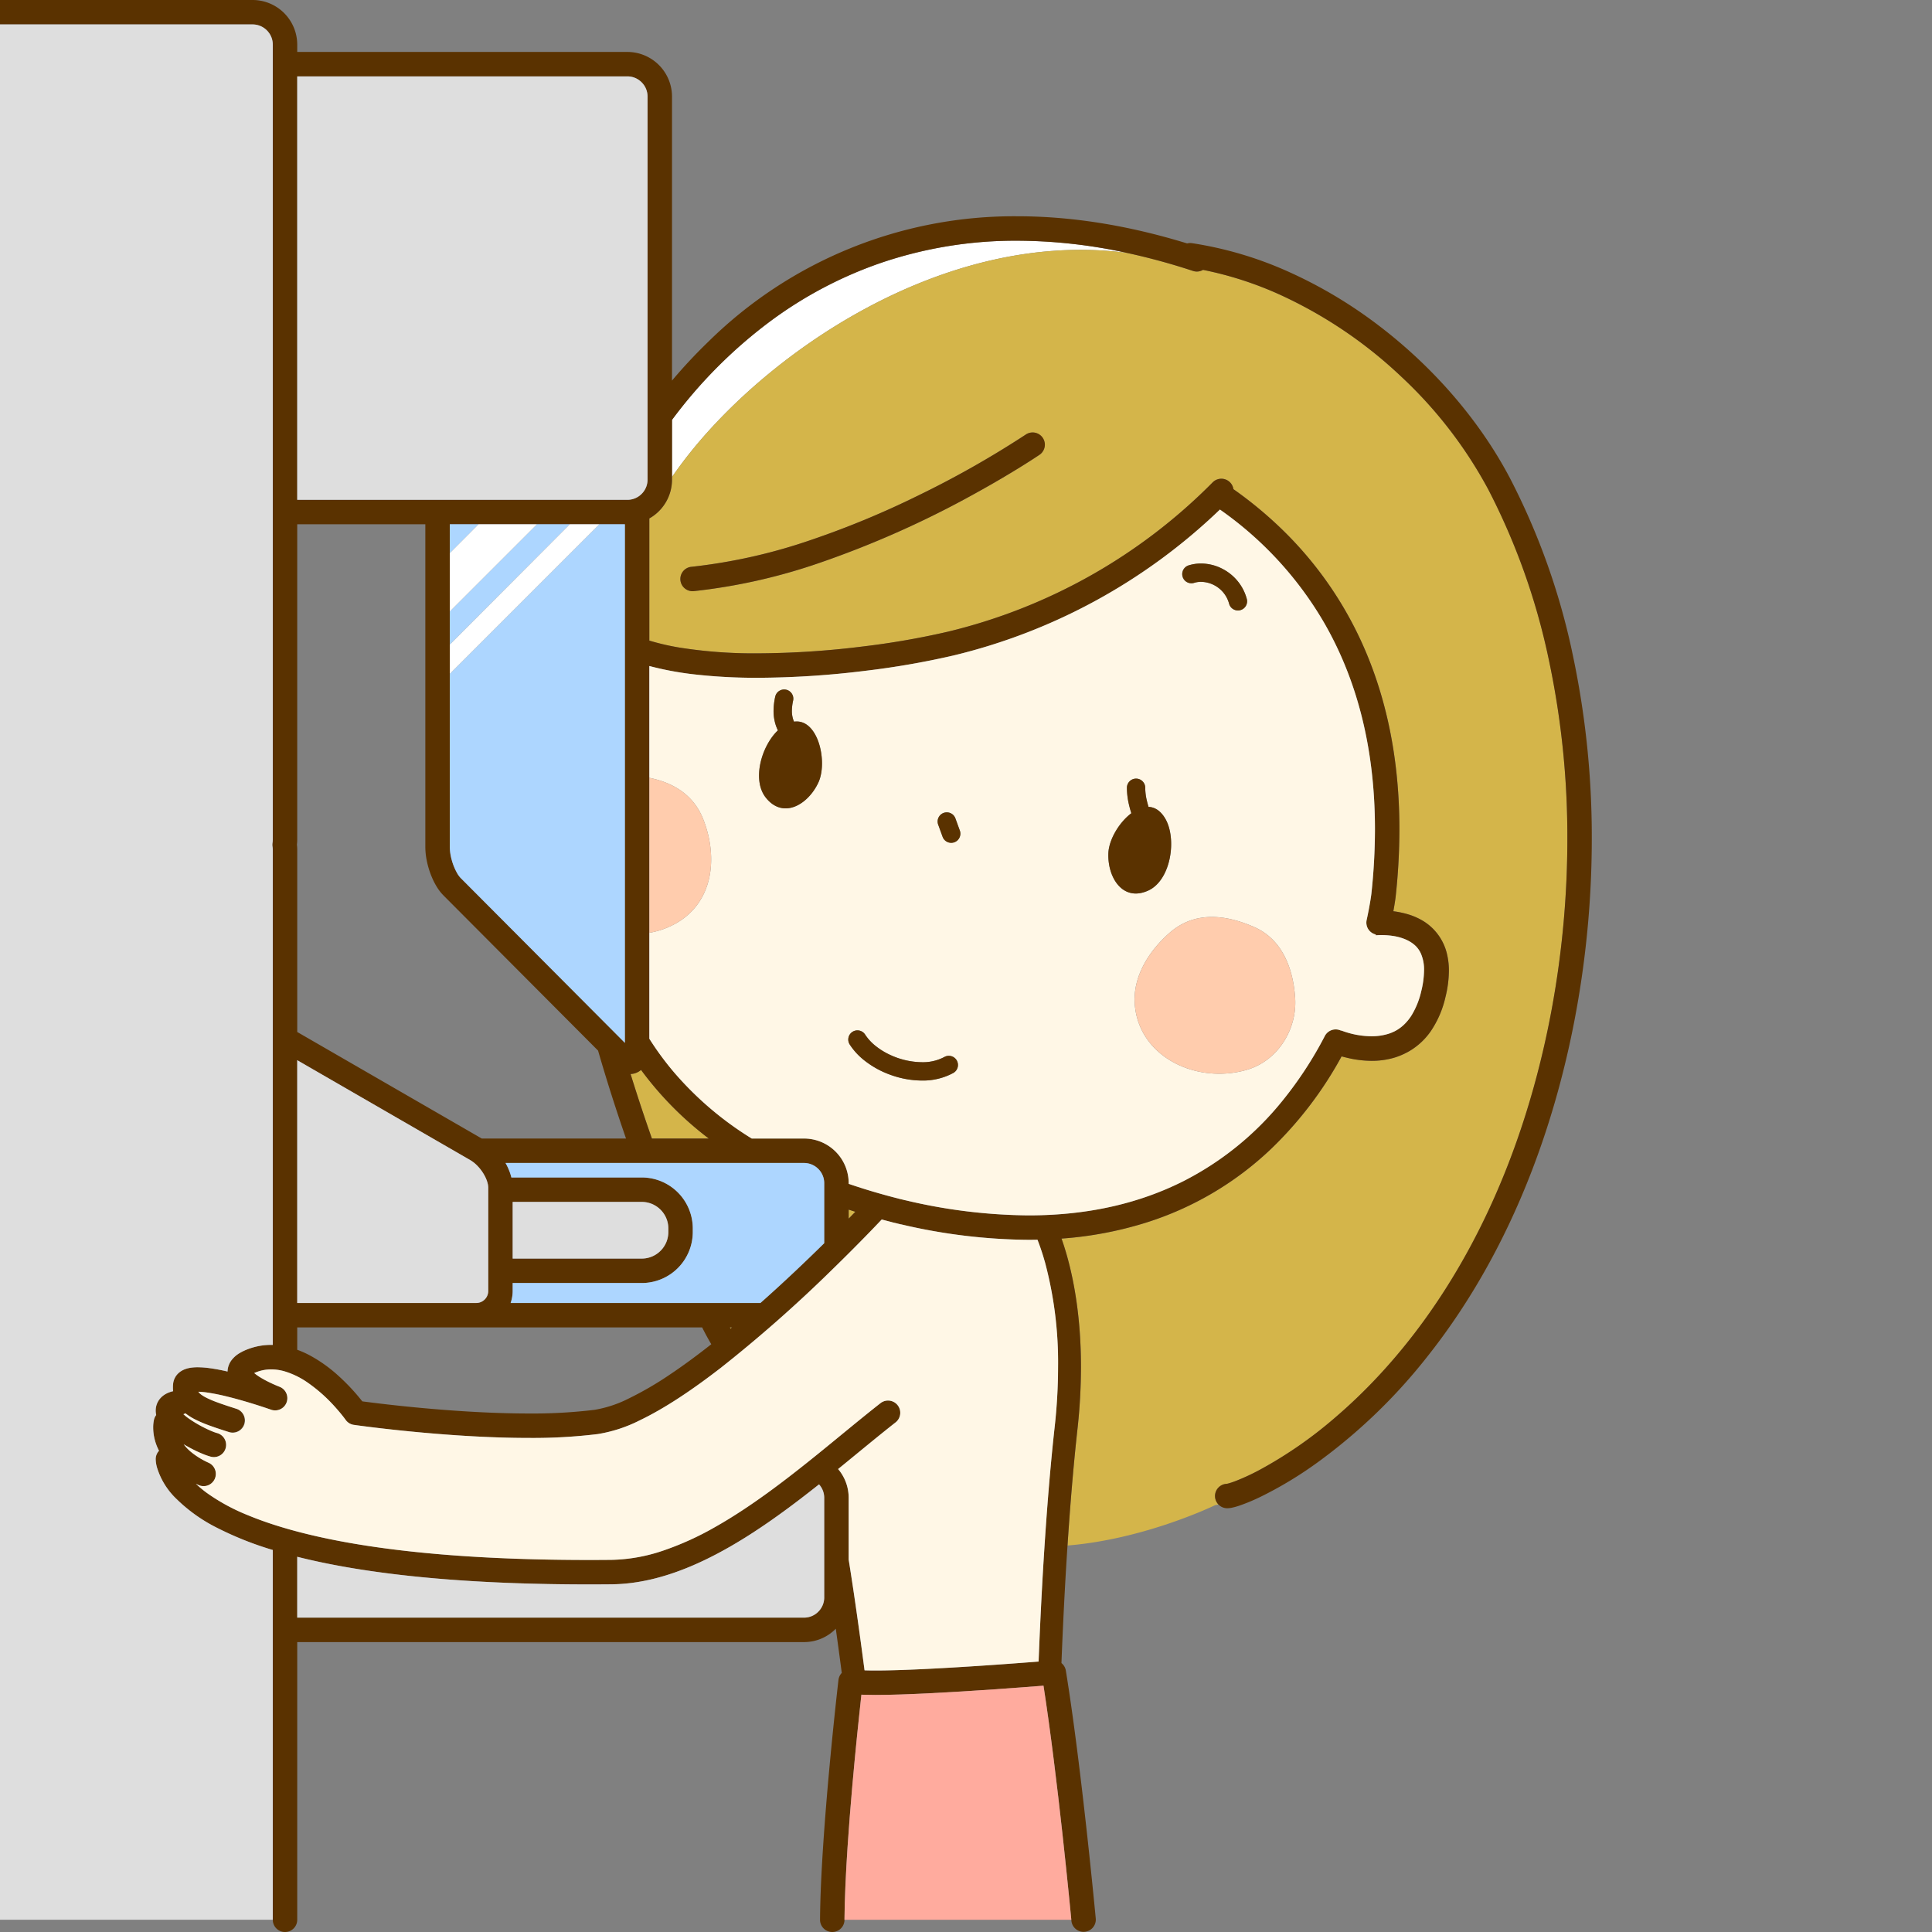 <svg xmlns="http://www.w3.org/2000/svg" xmlns:xlink="http://www.w3.org/1999/xlink" width="640" height="640" viewBox="0 0 640 640">
  <rect x="0" y="0" width="640" height="640" fill="#808080" stroke="none"/>
  <defs>
    <clipPath id="clip-path">
      <rect id="長方形_7" data-name="長方形 7" width="585.305" height="640" fill="none"/>
    </clipPath>
    <clipPath id="clip-special_featurebreast_mmography">
      <rect width="640" height="640"/>
    </clipPath>
  </defs>
  <g id="special_featurebreast_mmography" clip-path="url(#clip-special_featurebreast_mmography)">
    <g id="グループ_50" data-name="グループ 50" transform="translate(-58 -0.003)">
      <g id="グループ_49" data-name="グループ 49" transform="translate(0 0.003)" clip-path="url(#clip-path)">
        <path id="パス_274" data-name="パス 274" d="M705,161.561a171.908,171.908,0,0,0-36.126-4.006,138.373,138.373,0,0,0-45.439,7.431,135.709,135.709,0,0,0-36.382,19.229,158.206,158.206,0,0,0-32.59,32.692v18.915q1.418-2.05,2.911-4.064c26.916-36.258,86.7-78.113,147.626-70.2" transform="translate(-273.849 -77.818)" fill="#fff"/>
        <path id="パス_275" data-name="パス 275" d="M730.878,572.316h0l.015,0,.061-.011c.111-.02.323-.068.6-.144.553-.152,1.362-.418,2.353-.8a73.653,73.653,0,0,0,7.988-3.718,140.466,140.466,0,0,0,24.792-17.178c19.117-16.323,41.706-43.069,57.769-84.877,12.434-32.362,19.276-69.676,19.272-106.9a282.139,282.139,0,0,0-6.372-60.462A220.7,220.7,0,0,0,817.523,242.9a144.528,144.528,0,0,0-28.838-37.378,147.832,147.832,0,0,0-40.321-27.191,117.2,117.2,0,0,0-25.33-8.155,4.034,4.034,0,0,1-3.31.356,214.788,214.788,0,0,0-22.056-6.01c-60.924-7.916-120.709,33.938-147.626,70.2q-1.495,2.013-2.911,4.064v.867a14.759,14.759,0,0,1-7.511,12.871v40.465a80.224,80.224,0,0,0,9.909,2.3,157.312,157.312,0,0,0,26.036,1.921,289.759,289.759,0,0,0,34.815-2.276,263.5,263.5,0,0,0,28.154-4.9,183.869,183.869,0,0,0,87.688-49.451,4.044,4.044,0,0,1,6.887,2.242,132.711,132.711,0,0,1,16.939,14.148A123.123,123.123,0,0,1,773.7,289.593c8.74,17.5,14.4,39.222,14.393,65.881a207.883,207.883,0,0,1-1.237,22.284l0,.034c-.009.077-.215,1.83-.766,4.844.568.073,1.151.161,1.746.271.41.076.828.166,1.248.263l.134.031c.164.038.327.076.492.118a22.38,22.38,0,0,1,5.645,2.188,17.522,17.522,0,0,1,4.367,3.448l.008.008,0,0,.059.062c.054.06.1.124.158.185a17.445,17.445,0,0,1,3.867,7.413,23.445,23.445,0,0,1,.674,5.75,37.087,37.087,0,0,1-1.148,8.737,33.139,33.139,0,0,1-4.761,11.127,22.5,22.5,0,0,1-7.2,6.742c-.395.23-.793.439-1.193.64a22.274,22.274,0,0,1-4.258,1.66,26.39,26.39,0,0,1-7.021.91,35.2,35.2,0,0,1-8.286-1.045c-.592-.138-1.151-.282-1.678-.428a125.964,125.964,0,0,1-23.217,30.512,106.219,106.219,0,0,1-41.661,24.591,122.954,122.954,0,0,1-27.9,5.257c.538,1.517,1.1,3.25,1.668,5.214,2.407,8.378,4.776,20.824,4.776,37.3a189.255,189.255,0,0,1-1.182,20.8c-1.368,12.381-2.439,25.63-3.275,38.36,25.783-2.1,48.868-13.358,48.868-13.358.367-.07.742-.155,1.121-.245a4.041,4.041,0,0,1,2.742-6.831m-62-340.889c-.081.054-8.268,5.623-21.43,12.867A322,322,0,0,1,596.11,267.2a190.17,190.17,0,0,1-41.747,9.4,4.049,4.049,0,1,1-.782-8.06,182,182,0,0,0,39.8-8.965,294.285,294.285,0,0,0,35.542-14.769,320.319,320.319,0,0,0,35.4-20.074,4.049,4.049,0,0,1,4.556,6.694" transform="translate(-266.519 -80.777)" fill="#d4b54a"/>
        <path id="パス_276" data-name="パス 276" d="M553.252,723.048a111.726,111.726,0,0,1-22.435-22.725,5.794,5.794,0,0,1-1.938,1.087,5.715,5.715,0,0,1-1.527.269q3.349,10.822,7.065,21.37Z" transform="translate(-260.46 -345.892)" fill="#d4b54a"/>
        <path id="パス_277" data-name="パス 277" d="M593.03,868.857H592.3c.077.138.154.278.232.416l.5-.416" transform="translate(-292.537 -429.132)" fill="#d4b54a"/>
        <path id="パス_278" data-name="パス 278" d="M670.089,791.761v2.977c.816-.836,1.554-1.6,2.2-2.27q-1.109-.349-2.2-.707" transform="translate(-330.958 -391.054)" fill="#d4b54a"/>
        <path id="パス_279" data-name="パス 279" d="M578.744,215.707a228.746,228.746,0,0,0-20.574-57.355c-9.984-18.96-25.284-36.713-43.58-50.609a151.269,151.269,0,0,0-29.432-17.577,122.9,122.9,0,0,0-32.287-9.61,4.042,4.042,0,0,0-1.61.087c-20.263-6.232-39.005-9-56.238-9A144.282,144.282,0,0,0,292.644,113.2a169.762,169.762,0,0,0-12.033,12.878V32.009a14.8,14.8,0,0,0-14.8-14.8H156.462V14.8A14.8,14.8,0,0,0,141.663,0H14.8A14.8,14.8,0,0,0,0,14.8V278.2a13.849,13.849,0,0,0,.1,1.625,13.845,13.845,0,0,0-.1,1.626v354.5a4.049,4.049,0,0,0,8.1,0v-354.5a6.734,6.734,0,0,1,.09-1.016,3.984,3.984,0,0,0,0-1.221A6.687,6.687,0,0,1,8.1,278.2V14.8a6.662,6.662,0,0,1,.525-2.607,6.747,6.747,0,0,1,2.432-2.952A6.649,6.649,0,0,1,14.8,8.1H141.663a6.662,6.662,0,0,1,2.607.525,6.743,6.743,0,0,1,2.952,2.432,6.645,6.645,0,0,1,1.142,3.744V278.2a6.692,6.692,0,0,1-.09,1.014,3.985,3.985,0,0,0,0,1.221,6.739,6.739,0,0,1,.09,1.016V445.532c-.174,0-.347-.01-.522-.01a21.656,21.656,0,0,0-7.938,1.5,16.87,16.87,0,0,0-2.4,1.147,9.28,9.28,0,0,0-2.857,2.489,6.73,6.73,0,0,0-.938,1.8,6.308,6.308,0,0,0-.329,1.89c-.536-.121-1.072-.244-1.6-.355-1.472-.306-2.918-.566-4.306-.753a30.5,30.5,0,0,0-4-.3,15.443,15.443,0,0,0-2.222.147,9.783,9.783,0,0,0-1.694.395,7.223,7.223,0,0,0-1.333.6,6.164,6.164,0,0,0-1.013.728,5.586,5.586,0,0,0-1.878,3.753q-.048.569-.049,1.138c0,.388.024.776.061,1.164-.165.038-.336.08-.516.131a9.171,9.171,0,0,0-1.456.543,7.557,7.557,0,0,0-1.228.731,6.377,6.377,0,0,0-1.786,2,6.141,6.141,0,0,0-.784,3.025,7,7,0,0,0,.165,1.465,4.033,4.033,0,0,0-.712,1.477,11.588,11.588,0,0,0-.282,2.7,16.011,16.011,0,0,0,.528,4.032,17.467,17.467,0,0,0,1.4,3.634,4.031,4.031,0,0,0-1.1,2.716v.051A10.975,10.975,0,0,0,110,486.1a24.193,24.193,0,0,0,6.469,10.463,53.09,53.09,0,0,0,13.67,9.668,109.458,109.458,0,0,0,18.223,7.226v122.5a4.049,4.049,0,0,0,8.1,0V543.965h167.87a14.7,14.7,0,0,0,10.537-4.422c.708,5.069,1.374,10.025,1.976,14.634a4.023,4.023,0,0,0-1.091,2.318c0,.022-1.469,12.548-2.966,28.722-.749,8.087-1.5,17.086-2.087,25.9s-1,17.435-1.053,24.806a4.049,4.049,0,1,0,8.1.062c0-.01,0-.021,0-.031.055-7.115.458-15.6,1.034-24.3.865-13.074,2.12-26.641,3.158-36.929.519-5.144.984-9.47,1.319-12.507.032-.291.063-.566.093-.833.217.01.434.02.66.028,1.208.043,2.543.062,3.991.062,4.821,0,10.909-.213,17.369-.529,14.6-.715,31.065-1.965,38.3-2.538,2.358,15.174,4.59,33.768,6.267,48.974.907,8.231,1.653,15.473,2.173,20.655.26,2.591.462,4.667.6,6.094.069.714.122,1.265.157,1.638.007.071.012.129.018.187.023.245.035.377.035.377a4.049,4.049,0,0,0,8.062-.754c0-.015-1.174-12.555-3-29.085s-4.294-37.041-6.909-53.075a4.034,4.034,0,0,0-1.455-2.5c.151-3.916.329-8.16.539-12.652.379-8.137.862-17.079,1.467-26.292.836-12.73,1.907-25.979,3.275-38.36a189.245,189.245,0,0,0,1.182-20.8c0-16.476-2.368-28.922-4.775-37.3-.564-1.965-1.13-3.7-1.668-5.214a122.927,122.927,0,0,0,27.9-5.257,106.213,106.213,0,0,0,41.66-24.59,125.966,125.966,0,0,0,23.217-30.512c.527.146,1.087.291,1.679.428a35.2,35.2,0,0,0,8.286,1.045,26.393,26.393,0,0,0,7.021-.91,22.332,22.332,0,0,0,4.258-1.66c.4-.2.8-.41,1.193-.64a22.5,22.5,0,0,0,7.2-6.742,33.124,33.124,0,0,0,4.761-11.127,37.092,37.092,0,0,0,1.149-8.737,23.445,23.445,0,0,0-.674-5.75,17.445,17.445,0,0,0-3.867-7.413c-.053-.061-.1-.125-.157-.185-.02-.021-.04-.041-.059-.062l0,0-.008-.008a17.528,17.528,0,0,0-4.367-3.448,22.39,22.39,0,0,0-5.645-2.188c-.165-.042-.329-.079-.493-.118l-.134-.031c-.42-.1-.838-.186-1.248-.262-.595-.11-1.178-.2-1.746-.271.551-3.014.758-4.767.767-4.844l0-.034A207.861,207.861,0,0,0,521.57,274.7c0-26.66-5.653-48.376-14.392-65.881a123.134,123.134,0,0,0-23.649-32.627,132.672,132.672,0,0,0-16.939-14.148A4.044,4.044,0,0,0,459.7,159.8a183.872,183.872,0,0,1-87.688,49.451,263.492,263.492,0,0,1-28.154,4.9,289.983,289.983,0,0,1-34.816,2.276,157.316,157.316,0,0,1-26.036-1.921,80.229,80.229,0,0,1-9.909-2.3V171.744a14.761,14.761,0,0,0,7.512-12.871V139.09A158.208,158.208,0,0,1,313.2,106.4a135.729,135.729,0,0,1,36.381-19.229,138.376,138.376,0,0,1,45.44-7.43,171.908,171.908,0,0,1,36.126,4.006,214.755,214.755,0,0,1,22.056,6.01,4.034,4.034,0,0,0,3.31-.356,117.2,117.2,0,0,1,25.331,8.155,147.833,147.833,0,0,1,40.321,27.191A144.509,144.509,0,0,1,551,162.123a220.7,220.7,0,0,1,19.832,55.325,282.174,282.174,0,0,1,6.372,60.462c0,37.227-6.838,74.541-19.272,106.9-16.063,41.808-38.652,68.554-57.769,84.877a140.429,140.429,0,0,1-24.792,17.178,73.637,73.637,0,0,1-7.988,3.719c-.991.38-1.8.645-2.354.8-.275.076-.487.123-.6.144l-.061.011-.015,0h0a4.046,4.046,0,0,0,.185,8.088,7.528,7.528,0,0,0,1.372-.141,20.286,20.286,0,0,0,2.613-.711,62,62,0,0,0,7.067-2.946,128.372,128.372,0,0,0,18.728-11.284,183.132,183.132,0,0,0,36.389-35.009c12.591-15.825,24.912-36.127,34.781-61.822,12.816-33.376,19.808-71.59,19.811-109.806a290.224,290.224,0,0,0-6.562-62.2M513.471,274.7a199.617,199.617,0,0,1-1.189,21.4c-.031.255-.432,3.481-1.563,8.666a4.041,4.041,0,0,0,3.04,4.8l-.063.259c.508-.036,1.15-.066,1.894-.066a25.006,25.006,0,0,1,4.7.426c.256.049.511.108.765.168a16.475,16.475,0,0,1,2.67.892,11.51,11.51,0,0,1,2.426,1.422,9.389,9.389,0,0,1,1.129,1.033,8.542,8.542,0,0,1,1.393,2.14,13.226,13.226,0,0,1,1.061,5.593,29.644,29.644,0,0,1-.938,6.948,26.728,26.728,0,0,1-3.1,7.8,15.906,15.906,0,0,1-2.915,3.53,13.407,13.407,0,0,1-2.69,1.865,14.551,14.551,0,0,1-2.186.893,18.586,18.586,0,0,1-5.578.8,28.24,28.24,0,0,1-6.163-.73c-.081-.018-.157-.038-.237-.057-.472-.115-.924-.235-1.339-.357-.944-.276-1.716-.549-2.271-.761-.009.016-.017.033-.025.05-.147-.053-.286-.1-.412-.151a4.057,4.057,0,0,0-5.013,1.917,126.2,126.2,0,0,1-13.989,21.4A100.863,100.863,0,0,1,449.9,391.337c-13.756,6.9-30.521,11.27-51.157,11.275a181.616,181.616,0,0,1-40.7-4.983c-.087-.02-.174-.032-.26-.046l-.9-.227-.053-.013c-.322-.076-.62-.144-.908-.211-.067-.021-.132-.044-.2-.061-5.866-1.48-11.379-3.125-16.583-4.908v-.206a14.8,14.8,0,0,0-14.8-14.8H307.014c-.563-.353-1.129-.7-1.68-1.062a109.273,109.273,0,0,1-24.053-20.877,97.689,97.689,0,0,1-8.182-11.128V220.628a104.586,104.586,0,0,0,15.061,2.794,182.065,182.065,0,0,0,20.883,1.107,297.857,297.857,0,0,0,35.808-2.337,271.273,271.273,0,0,0,29.056-5.065A192.147,192.147,0,0,0,462.116,168.8a118.317,118.317,0,0,1,34.626,37.684c9.928,17.3,16.722,39.5,16.73,68.217M402.4,541.746c-.134,3.029-.253,5.926-.359,8.665-4.543.356-11.921.915-20.066,1.451-5.927.391-12.26.769-18.2,1.05s-11.479.463-15.78.462c-1.338,0-2.553-.018-3.613-.054-.572-4.383-1.2-9.079-1.871-13.9-1.051-7.56-2.2-15.408-3.387-22.786V496.194a14.715,14.715,0,0,0-3.5-9.552c6.727-5.469,13.112-10.809,19.039-15.456a4.049,4.049,0,0,0-5-6.372c-6.53,5.122-13.455,10.939-20.676,16.783-10.825,8.766-22.322,17.584-33.95,24.161a98.24,98.24,0,0,1-17.427,7.923,56.265,56.265,0,0,1-17.091,3.043q-3.783.034-7.435.034c-34.613,0-60.5-2.312-79.8-5.746-14.47-2.574-25.226-5.779-33.173-9.078a65.236,65.236,0,0,1-13.543-7.345,36.475,36.475,0,0,1-3.693-3.074q.421.206.856.406a4.049,4.049,0,1,0,3.388-7.354,25.882,25.882,0,0,1-5.811-3.559,15.24,15.24,0,0,1-2.467-2.569c1.151.683,2.32,1.32,3.454,1.883,1.01.5,1.988.945,2.905,1.318a22.3,22.3,0,0,0,2.6.9,4.049,4.049,0,0,0,2.086-7.825c-.254-.067-.665-.2-1.15-.386-.854-.326-1.944-.81-3.086-1.386a41,41,0,0,1-5.049-2.991,18.816,18.816,0,0,1-1.858-1.476,4.093,4.093,0,0,0,.689-.3c.077.061.15.129.227.189a19.1,19.1,0,0,0,2.829,1.768,42.992,42.992,0,0,0,5.069,2.158c1.876.683,3.952,1.36,6.259,2.094a4.049,4.049,0,0,0,2.456-7.716c-2.636-.839-4.891-1.581-6.733-2.28a30.981,30.981,0,0,1-3.415-1.492,10.738,10.738,0,0,1-1.566-.98,4.558,4.558,0,0,1-.64-.591,2.664,2.664,0,0,1-.218-.291,23.668,23.668,0,0,1,2.679.226,67.363,67.363,0,0,1,6.794,1.35c3.624.886,7.323,1.991,10.1,2.871,1.387.441,2.544.824,3.35,1.1.4.137.719.245.932.318l.24.084.059.02.016.006a4.049,4.049,0,0,0,2.782-7.6c-.042-.016-.762-.292-1.8-.75-.779-.344-1.737-.792-2.712-1.3-.731-.383-1.472-.8-2.148-1.228a15.317,15.317,0,0,1-1.783-1.289c.189-.088.4-.179.64-.273a13.529,13.529,0,0,1,4.987-.944,16.169,16.169,0,0,1,4.4.64,26.913,26.913,0,0,1,7.617,3.7,51.972,51.972,0,0,1,9.127,8.1c1.131,1.252,2.025,2.344,2.627,3.11.3.384.529.686.677.886.074.1.129.175.162.221l.035.049,0,.005,0,0h0a4.053,4.053,0,0,0,2.73,1.671c.044.006,7.56,1.085,18.549,2.165s25.447,2.162,39.431,2.163a176.918,176.918,0,0,0,22.841-1.285,47.624,47.624,0,0,0,13.89-4.547c8.463-4.059,17.613-10.257,26.707-17.284a454.718,454.718,0,0,0,37.148-32.755c8.5-8.271,14.591-14.676,16.3-16.494q1.628.438,3.287.861a4.155,4.155,0,0,0,.413.121c.414.1.793.183,1.143.265.379.1.786.2,1.238.311a4.139,4.139,0,0,0,.437.079,189.366,189.366,0,0,0,42.132,5.1q1.483,0,2.94-.03c.726,1.844,1.581,4.272,2.437,7.3a128.311,128.311,0,0,1,4.376,34.839,181.781,181.781,0,0,1-1.136,19.962c-2.545,23.046-4.065,48.872-4.954,68.964m-71.895-9.973a6.75,6.75,0,0,1-2.433,2.953,6.643,6.643,0,0,1-3.744,1.142H156.462V515.706c4.914,1.238,10.344,2.4,16.354,3.445,19.791,3.447,45.849,5.705,80.277,5.706q3.69,0,7.509-.034c8.8-.083,17.487-2.314,25.931-5.838,12.669-5.295,24.863-13.5,36.342-22.248q3.261-2.487,6.442-5.018a6.725,6.725,0,0,1,.574.733,6.654,6.654,0,0,1,1.142,3.744v32.972a6.668,6.668,0,0,1-.525,2.607M156.361,279.828a13.845,13.845,0,0,0,.1-1.625V173.672H198.9V280.592a23.057,23.057,0,0,0,.452,4.4,28.456,28.456,0,0,0,2.029,6.317,22.4,22.4,0,0,0,1.535,2.818,15.136,15.136,0,0,0,1.954,2.461h0l51.248,51.442c2.847,9.867,5.96,19.6,9.262,29.132H217.6l-61.135-35.3V281.454a13.84,13.84,0,0,0-.1-1.626M271.371,28.265a6.648,6.648,0,0,1,1.142,3.744V158.873a6.668,6.668,0,0,1-.525,2.607,6.742,6.742,0,0,1-2.433,2.952,6.642,6.642,0,0,1-3.743,1.142H156.462V25.307H265.813a6.656,6.656,0,0,1,2.606.525,6.741,6.741,0,0,1,2.952,2.432M268.419,355.52a5.786,5.786,0,0,0,1.937-1.087,111.73,111.73,0,0,0,22.435,22.725H273.957q-3.7-10.532-7.066-21.369a5.7,5.7,0,0,0,1.528-.269m62.614,36.437v19.867c-5.854,5.773-13.178,12.76-21.13,19.807H227.149a12.029,12.029,0,0,0,.68-3.974v-2.638h42.754a16.9,16.9,0,0,0,16.908-16.908v-1.146a16.9,16.9,0,0,0-16.908-16.908H227.4q-.178-.719-.414-1.421a20.37,20.37,0,0,0-1.52-3.38h98.869a6.658,6.658,0,0,1,2.607.525,6.744,6.744,0,0,1,2.952,2.432,6.652,6.652,0,0,1,1.142,3.744m8.1,8.753q1.092.358,2.2.706c-.649.673-1.387,1.435-2.2,2.27Zm-38.638,39.018-.5.415c-.078-.137-.155-.277-.232-.415Zm-29.911-41.574a8.771,8.771,0,0,1,3.428.691,8.863,8.863,0,0,1,3.88,3.2,8.745,8.745,0,0,1,1.5,4.923v1.146a8.769,8.769,0,0,1-.69,3.428,8.864,8.864,0,0,1-3.2,3.88,8.741,8.741,0,0,1-4.923,1.5H227.829V398.153Zm-56.849-13.876a11.254,11.254,0,0,1,2.284,1.79,14.6,14.6,0,0,1,2.751,3.851,10.762,10.762,0,0,1,.736,1.945,6.231,6.231,0,0,1,.227,1.561v34.231a3.947,3.947,0,0,1-.311,1.546,4.007,4.007,0,0,1-1.444,1.752,3.927,3.927,0,0,1-2.218.676h-59.3V351.212Zm2.024,55.451H290.6q1.45,2.908,3.022,5.57c-4.584,3.61-9.179,7.006-13.638,9.992a110.7,110.7,0,0,1-13.755,8.008,39.536,39.536,0,0,1-11.259,3.726,169.21,169.21,0,0,1-21.771,1.214c-13.57,0-27.817-1.06-38.64-2.124-5.412-.531-9.971-1.064-13.171-1.462-1.4-.175-2.54-.323-3.378-.435a68.376,68.376,0,0,0-7.876-8.441,47.85,47.85,0,0,0-9.748-6.918,32.944,32.944,0,0,0-3.925-1.727v-7.4ZM265,345.467l-54.391-54.6h0a8.318,8.318,0,0,1-1.223-1.687,18.827,18.827,0,0,1-1.718-4.2,16.866,16.866,0,0,1-.669-4.385V173.672h58Z" transform="translate(0 -0.002)" fill="#5a3200"/>
        <path id="パス_280" data-name="パス 280" d="M520.007,812.214c-.856-3.03-1.712-5.458-2.437-7.3q-1.46.028-2.941.03a189.373,189.373,0,0,1-42.132-5.1,4.122,4.122,0,0,1-.437-.08c-.451-.109-.859-.216-1.238-.311-.35-.083-.729-.168-1.142-.265a4.2,4.2,0,0,1-.414-.121q-1.66-.422-3.287-.861c-1.713,1.817-7.8,8.223-16.3,16.494a454.829,454.829,0,0,1-37.148,32.755c-9.094,7.027-18.244,13.225-26.707,17.284a47.621,47.621,0,0,1-13.89,4.547,177.031,177.031,0,0,1-22.841,1.285c-13.984,0-28.439-1.084-39.431-2.163s-18.505-2.159-18.549-2.165a4.053,4.053,0,0,1-2.73-1.671h0l0,0,0-.005-.034-.049c-.034-.047-.088-.121-.162-.221-.148-.2-.376-.5-.677-.886-.6-.766-1.5-1.859-2.627-3.11a51.952,51.952,0,0,0-9.127-8.1,26.9,26.9,0,0,0-7.617-3.7,16.143,16.143,0,0,0-4.4-.64,13.529,13.529,0,0,0-4.987.944c-.242.095-.451.185-.64.273a15.373,15.373,0,0,0,1.784,1.289c.676.427,1.417.845,2.148,1.228.975.511,1.933.959,2.712,1.3,1.037.458,1.757.734,1.8.75a4.049,4.049,0,0,1-2.782,7.6l-.016-.006-.059-.02-.24-.084c-.213-.073-.528-.182-.931-.318-.807-.272-1.964-.656-3.351-1.1-2.773-.88-6.472-1.985-10.1-2.871a67.336,67.336,0,0,0-6.794-1.35,23.68,23.68,0,0,0-2.679-.226,2.555,2.555,0,0,0,.219.291,4.523,4.523,0,0,0,.639.591,10.8,10.8,0,0,0,1.566.981,31,31,0,0,0,3.415,1.492c1.841.7,4.1,1.442,6.733,2.281a4.049,4.049,0,1,1-2.456,7.716c-2.307-.734-4.383-1.412-6.258-2.095a42.944,42.944,0,0,1-5.069-2.157,19.06,19.06,0,0,1-2.828-1.768c-.078-.06-.151-.128-.228-.189a3.989,3.989,0,0,1-.689.3,18.672,18.672,0,0,0,1.858,1.476,41,41,0,0,0,5.049,2.992c1.142.576,2.232,1.06,3.086,1.386.485.186.9.319,1.15.386a4.049,4.049,0,0,1-2.086,7.825,22.34,22.34,0,0,1-2.6-.9c-.917-.373-1.9-.818-2.906-1.318-1.133-.563-2.3-1.2-3.454-1.883a15.275,15.275,0,0,0,2.467,2.569,25.893,25.893,0,0,0,5.812,3.559,4.049,4.049,0,0,1-3.389,7.355q-.436-.2-.856-.406a36.476,36.476,0,0,0,3.693,3.074,65.228,65.228,0,0,0,13.543,7.344c7.947,3.3,18.7,6.5,33.173,9.078,19.294,3.434,45.183,5.747,79.8,5.746q3.652,0,7.435-.035a56.247,56.247,0,0,0,17.091-3.042,98.239,98.239,0,0,0,17.427-7.924c11.627-6.577,23.124-15.4,33.95-24.161,7.22-5.844,14.146-11.661,20.676-16.783a4.049,4.049,0,0,1,5,6.372c-5.927,4.647-12.312,9.986-19.039,15.456a14.708,14.708,0,0,1,3.5,9.552v20.442c1.186,7.378,2.336,15.226,3.387,22.786.67,4.818,1.3,9.515,1.871,13.9,1.06.036,2.275.054,3.613.054,4.3,0,9.846-.181,15.78-.462s12.27-.659,18.2-1.05c8.145-.536,15.523-1.1,20.066-1.451.106-2.739.226-5.636.359-8.665.889-20.092,2.408-45.919,4.954-68.964a181.8,181.8,0,0,0,1.136-19.961,128.326,128.326,0,0,0-4.377-34.839" transform="translate(-115.891 -394.235)" fill="#fff7e6"/>
        <path id="パス_281" data-name="パス 281" d="M728.635,333.53a192.151,192.151,0,0,1-88.208,48.327,271.42,271.42,0,0,1-29.056,5.065,297.748,297.748,0,0,1-35.807,2.337,181.959,181.959,0,0,1-20.884-1.107,104.534,104.534,0,0,1-15.061-2.794v37.035c7.71,1.573,14.571,5.448,17.837,13.665,4.812,12.138,3.652,26.94-8.463,34.234a27.57,27.57,0,0,1-9.373,3.453v35.078a97.635,97.635,0,0,0,8.182,11.128,109.3,109.3,0,0,0,24.053,20.877c.551.357,1.117.708,1.68,1.061h17.318a14.79,14.79,0,0,1,14.8,14.8v.206c5.2,1.782,10.718,3.427,16.583,4.907.068.017.134.041.2.061.288.067.587.135.909.211l.053.013.9.227c.086.014.173.027.26.047a181.639,181.639,0,0,0,40.7,4.983c20.636,0,37.4-4.372,51.157-11.275A100.859,100.859,0,0,0,749.4,529.31a126.16,126.16,0,0,0,13.988-21.4A4.058,4.058,0,0,1,768.4,506c.127.048.266.1.413.151.008-.017.016-.033.025-.05.555.212,1.327.485,2.271.761.414.121.867.241,1.339.357l.236.056a28.246,28.246,0,0,0,6.164.73,18.591,18.591,0,0,0,5.578-.8,14.582,14.582,0,0,0,2.186-.893,13.353,13.353,0,0,0,2.689-1.865,15.871,15.871,0,0,0,2.915-3.53,26.722,26.722,0,0,0,3.1-7.8,29.619,29.619,0,0,0,.938-6.948,13.229,13.229,0,0,0-1.062-5.594,8.571,8.571,0,0,0-1.392-2.14,9.423,9.423,0,0,0-1.129-1.033,11.476,11.476,0,0,0-2.427-1.421,16.41,16.41,0,0,0-2.67-.892c-.254-.06-.509-.118-.765-.168a25.014,25.014,0,0,0-4.7-.426c-.743,0-1.386.03-1.893.066l.063-.259a4.04,4.04,0,0,1-3.041-4.8c1.132-5.186,1.532-8.411,1.563-8.666a199.6,199.6,0,0,0,1.189-21.4c-.008-28.713-6.8-50.914-16.73-68.217a118.31,118.31,0,0,0-34.626-37.684m-147.1,71.525a15.033,15.033,0,0,1-.767-4.838,22.419,22.419,0,0,1,.545-4.687,3.035,3.035,0,0,1,5.936,1.27,16.4,16.4,0,0,0-.41,3.417,8.935,8.935,0,0,0,.45,2.9q.114.337.26.676c7.95-1.163,11.267,13.283,8.051,20.192-3.383,7.255-11.634,12.237-17.4,4.97-4.641-5.85-1.469-17.055,4-22.285a14.7,14.7,0,0,1-.668-1.618m136.7-53.028a13.646,13.646,0,0,1,4.125-.626,15.556,15.556,0,0,1,7.122,1.77,15.989,15.989,0,0,1,5.749,5.019,15.752,15.752,0,0,1,2.306,4.96,3.037,3.037,0,0,1-5.867,1.571,9.66,9.66,0,0,0-1.416-3.051,9.82,9.82,0,0,0-2.231-2.278,9.715,9.715,0,0,0-5.662-1.919,7.572,7.572,0,0,0-2.289.343,3.037,3.037,0,0,1-1.836-5.79M637.109,434A3.037,3.037,0,0,1,641,435.808q.732,2.006,1.461,4.013a3.037,3.037,0,0,1-5.708,2.075q-.729-2.006-1.459-4.008A3.036,3.036,0,0,1,637.109,434m-17.518,86.822a30.439,30.439,0,0,1-9.077-5.078,21.852,21.852,0,0,1-4.494-4.978h0a3.037,3.037,0,1,1,5.109-3.285,15.793,15.793,0,0,0,3.255,3.581A23.122,23.122,0,0,0,619,513.992a25.621,25.621,0,0,0,10.921,2.612,15.081,15.081,0,0,0,7.411-1.727,3.036,3.036,0,1,1,2.985,5.288,21.088,21.088,0,0,1-10.4,2.512,30.96,30.96,0,0,1-10.328-1.859m72.092-73.461c.179-4.461,3.542-10.189,7.609-13.228-.272-.852-.536-1.771-.764-2.748a24.605,24.605,0,0,1-.7-5.508c0-.071,0-.144,0-.22a3.035,3.035,0,1,1,6.07.083c0,.043,0,.089,0,.137a18.629,18.629,0,0,0,.542,4.127c.162.7.352,1.379.55,2.021,1.993.089,3.893,1.183,5.435,3.711,4.062,6.661,2.061,20.594-5.574,24.031-8.453,3.808-13.493-4.407-13.167-12.406m61.88,48.063c.638,10.011-5.464,20.674-16.111,23.738-16.508,4.758-35.743-4.209-37.035-21.832-.663-9.094,4.71-17.643,11.631-23.666,8.43-7.322,18.767-5.868,28-1.81,9.309,4.1,12.9,13.854,13.519,23.57" transform="translate(-266.519 -164.733)" fill="#fff7e6"/>
        <path id="パス_282" data-name="パス 282" d="M892.327,375.258a7.57,7.57,0,0,1,2.289-.343,9.78,9.78,0,0,1,9.31,7.249,3.037,3.037,0,0,0,5.867-1.572,15.755,15.755,0,0,0-2.306-4.96,15.983,15.983,0,0,0-5.749-5.019,15.555,15.555,0,0,0-7.122-1.77,13.63,13.63,0,0,0-4.124.627,3.037,3.037,0,0,0,1.836,5.789" transform="translate(-438.768 -182.173)" fill="#5a3200"/>
        <path id="パス_283" data-name="パス 283" d="M868.913,605.363c-6.92,6.024-12.294,14.572-11.63,23.666,1.292,17.623,20.526,26.59,37.035,21.832,10.647-3.064,16.749-13.727,16.111-23.738-.615-9.716-4.21-19.474-13.519-23.57-9.23-4.058-19.567-5.512-28,1.81" transform="translate(-423.386 -296.436)" fill="#ffccad"/>
        <path id="パス_284" data-name="パス 284" d="M557.455,522.78c-3.266-8.217-10.126-12.092-17.837-13.665v51.351a27.569,27.569,0,0,0,9.373-3.453c12.115-7.294,13.275-22.1,8.463-34.234" transform="translate(-266.518 -251.454)" fill="#ffccad"/>
        <path id="パス_285" data-name="パス 285" d="M729.948,539.762a3.037,3.037,0,1,0,5.707-2.076q-.729-2.006-1.461-4.012a3.037,3.037,0,0,0-5.706,2.081q.73,2,1.459,4.008" transform="translate(-359.711 -262.597)" fill="#5a3200"/>
        <path id="パス_286" data-name="パス 286" d="M613.669,487.121c5.766,7.267,14.016,2.286,17.4-4.97,3.217-6.909-.1-21.355-8.05-20.192q-.147-.339-.26-.676a8.948,8.948,0,0,1-.451-2.9,16.4,16.4,0,0,1,.411-3.417,3.035,3.035,0,0,0-5.937-1.27,22.413,22.413,0,0,0-.544,4.687,15.038,15.038,0,0,0,.767,4.838,14.787,14.787,0,0,0,.667,1.618c-5.471,5.229-8.643,16.434-4,22.285" transform="translate(-301.985 -222.895)" fill="#5a3200"/>
        <path id="パス_287" data-name="パス 287" d="M853.233,546.745c7.635-3.437,9.637-17.369,5.574-24.031-1.541-2.527-3.442-3.622-5.435-3.711-.2-.642-.388-1.324-.55-2.021a18.621,18.621,0,0,1-.542-4.127c0-.048,0-.094,0-.137a3.035,3.035,0,0,0-6.07-.083c0,.075,0,.148,0,.219a24.609,24.609,0,0,0,.7,5.508c.228.977.492,1.9.764,2.748-4.067,3.04-7.43,8.767-7.609,13.228-.326,8,4.714,16.214,13.167,12.406" transform="translate(-414.903 -251.715)" fill="#5a3200"/>
        <path id="パス_288" data-name="パス 288" d="M674.373,283.761h0a320.155,320.155,0,0,1-35.4,20.075A294.37,294.37,0,0,1,603.431,318.6a181.979,181.979,0,0,1-39.8,8.965,4.049,4.049,0,1,0,.782,8.06,190.143,190.143,0,0,0,41.747-9.4A321.99,321.99,0,0,0,657.5,303.322c13.163-7.243,21.35-12.812,21.43-12.867a4.049,4.049,0,0,0-4.556-6.695" transform="translate(-276.574 -139.805)" fill="#5a3200"/>
        <path id="パス_289" data-name="パス 289" d="M705.8,684.424a3.036,3.036,0,0,0-4.137-1.151A15.088,15.088,0,0,1,694.247,685a25.638,25.638,0,0,1-10.921-2.612,23.141,23.141,0,0,1-4.616-2.933,15.837,15.837,0,0,1-3.255-3.581,3.037,3.037,0,1,0-5.109,3.284h0a21.886,21.886,0,0,0,4.494,4.978,30.442,30.442,0,0,0,9.077,5.077,30.948,30.948,0,0,0,10.328,1.859,21.09,21.09,0,0,0,10.4-2.512,3.036,3.036,0,0,0,1.151-4.137" transform="translate(-330.847 -333.128)" fill="#5a3200"/>
        <path id="パス_290" data-name="パス 290" d="M409.016,343.156v9.553l9.525-9.553Z" transform="translate(-202.014 -169.487)" fill="#add6ff"/>
        <path id="パス_291" data-name="パス 291" d="M437.906,343.156l-28.891,28.891v10.978l39.755-39.869Z" transform="translate(-202.014 -169.487)" fill="#add6ff"/>
        <path id="パス_292" data-name="パス 292" d="M467.015,343.156h-8.456L409.015,392.7v57.376a16.868,16.868,0,0,0,.669,4.385,18.827,18.827,0,0,0,1.718,4.2,8.334,8.334,0,0,0,1.223,1.687h0l54.391,54.6Z" transform="translate(-202.013 -169.487)" fill="#add6ff"/>
        <path id="パス_293" data-name="パス 293" d="M418.541,343.156l-9.525,9.553v19.339l28.891-28.891Z" transform="translate(-202.014 -169.487)" fill="#fff"/>
        <path id="パス_294" data-name="パス 294" d="M458.56,343.156h-9.789l-39.755,39.869V392.7Z" transform="translate(-202.013 -169.487)" fill="#fff"/>
        <path id="パス_295" data-name="パス 295" d="M742.317,1179.075c-.138-1.427-.341-3.5-.6-6.094-.52-5.182-1.266-12.424-2.173-20.655-1.677-15.206-3.909-33.8-6.267-48.974-7.234.573-23.7,1.822-38.3,2.537-6.46.316-12.548.529-17.369.529-1.448,0-2.783-.019-3.991-.062-.226-.008-.444-.018-.661-.028-.029.267-.06.543-.092.834-.335,3.037-.8,7.362-1.319,12.507-1.038,10.288-2.293,23.855-3.159,36.929-.576,8.7-.979,17.188-1.034,24.3h75.139c-.006-.058-.011-.116-.018-.188-.036-.373-.089-.924-.157-1.638" transform="translate(-329.607 -544.949)" fill="#ffab9e"/>
        <path id="パス_296" data-name="パス 296" d="M483.724,976.06a6.66,6.66,0,0,0-1.716-4.477q-3.179,2.523-6.442,5.017c-11.479,8.744-23.673,16.953-36.342,22.249-8.444,3.524-17.129,5.755-25.931,5.838q-3.819.035-7.508.035c-34.428,0-60.486-2.259-80.277-5.706-6.01-1.048-11.44-2.206-16.354-3.444v20.162H477.024a6.641,6.641,0,0,0,3.743-1.142,6.747,6.747,0,0,0,2.433-2.953,6.669,6.669,0,0,0,.525-2.607Z" transform="translate(-152.691 -479.868)" fill="#dedede"/>
        <path id="パス_297" data-name="パス 297" d="M546.969,761.75a6.664,6.664,0,0,0-2.607-.525h-98.87a20.313,20.313,0,0,1,1.52,3.38c.158.468.3.941.414,1.421h43.185a16.9,16.9,0,0,1,16.908,16.908v1.147a16.9,16.9,0,0,1-16.908,16.908H447.858v2.638a12.019,12.019,0,0,1-.68,3.974h82.755c7.951-7.047,15.276-14.035,21.13-19.807V767.926a6.649,6.649,0,0,0-1.142-3.744,6.744,6.744,0,0,0-2.952-2.432" transform="translate(-220.029 -375.972)" fill="#add6ff"/>
        <path id="パス_298" data-name="パス 298" d="M492.921,805.478a8.745,8.745,0,0,0,4.923-1.5,8.864,8.864,0,0,0,3.2-3.88,8.766,8.766,0,0,0,.69-3.427v-1.147a8.743,8.743,0,0,0-1.5-4.923,8.864,8.864,0,0,0-3.88-3.2,8.771,8.771,0,0,0-3.428-.69H450.167v18.767Z" transform="translate(-222.338 -388.56)" fill="#dedede"/>
        <path id="パス_299" data-name="パス 299" d="M309.153,774.376h59.3a3.928,3.928,0,0,0,2.218-.676,4,4,0,0,0,1.444-1.752,3.946,3.946,0,0,0,.311-1.546V736.171a6.231,6.231,0,0,0-.227-1.561,10.755,10.755,0,0,0-.736-1.945,14.6,14.6,0,0,0-2.751-3.851,11.231,11.231,0,0,0-2.283-1.789l-57.272-33.066Z" transform="translate(-152.691 -342.749)" fill="#dedede"/>
        <path id="パス_300" data-name="パス 300" d="M309.153,50V190.27H418.5a6.647,6.647,0,0,0,3.744-1.142,6.738,6.738,0,0,0,2.432-2.952,6.656,6.656,0,0,0,.525-2.606V56.7a6.652,6.652,0,0,0-1.142-3.744,6.742,6.742,0,0,0-2.952-2.433A6.656,6.656,0,0,0,418.5,50Z" transform="translate(-152.691 -24.698)" fill="#dedede"/>
        <path id="パス_301" data-name="パス 301" d="M156.267,521.358a109.452,109.452,0,0,1-18.223-7.225,53.091,53.091,0,0,1-13.67-9.669A24.193,24.193,0,0,1,117.9,494a10.969,10.969,0,0,1-.422-2.745v-.051a4.03,4.03,0,0,1,1.1-2.715,17.468,17.468,0,0,1-1.4-3.634,16.008,16.008,0,0,1-.528-4.032,11.586,11.586,0,0,1,.282-2.7,4.024,4.024,0,0,1,.712-1.477,6.988,6.988,0,0,1-.165-1.464,6.142,6.142,0,0,1,.784-3.025,6.374,6.374,0,0,1,1.786-2,7.548,7.548,0,0,1,1.227-.731,9.187,9.187,0,0,1,1.456-.543c.18-.051.351-.093.516-.131-.037-.387-.062-.775-.061-1.164s.017-.759.049-1.138a5.586,5.586,0,0,1,1.878-3.753,6.211,6.211,0,0,1,1.012-.728,7.225,7.225,0,0,1,1.334-.6,9.782,9.782,0,0,1,1.694-.395,15.434,15.434,0,0,1,2.222-.147,30.406,30.406,0,0,1,4,.3c1.388.187,2.835.446,4.306.752.531.111,1.068.233,1.6.355a6.3,6.3,0,0,1,.329-1.889,6.733,6.733,0,0,1,.938-1.8,9.275,9.275,0,0,1,2.857-2.489,16.871,16.871,0,0,1,2.4-1.147,21.676,21.676,0,0,1,7.938-1.5c.175,0,.348.006.522.01V289.357a6.8,6.8,0,0,0-.09-1.016,3.984,3.984,0,0,1,0-1.221,6.749,6.749,0,0,0,.09-1.014V22.7a6.643,6.643,0,0,0-1.142-3.744,6.744,6.744,0,0,0-2.952-2.433A6.662,6.662,0,0,0,149.566,16H22.7a6.644,6.644,0,0,0-3.744,1.142A6.745,6.745,0,0,0,16.525,20.1,6.66,6.66,0,0,0,16,22.7v263.4a6.74,6.74,0,0,0,.089,1.014,4,4,0,0,1,0,1.221,6.733,6.733,0,0,0-.09,1.016v354.5H156.267Z" transform="translate(-7.902 -7.905)" fill="#dedede"/>
        <path id="パス_302" data-name="パス 302" d="M340.819,929.338" transform="translate(-168.331 -459.003)" fill="#fff7e6"/>
      </g>
    </g>
  </g>
</svg>
